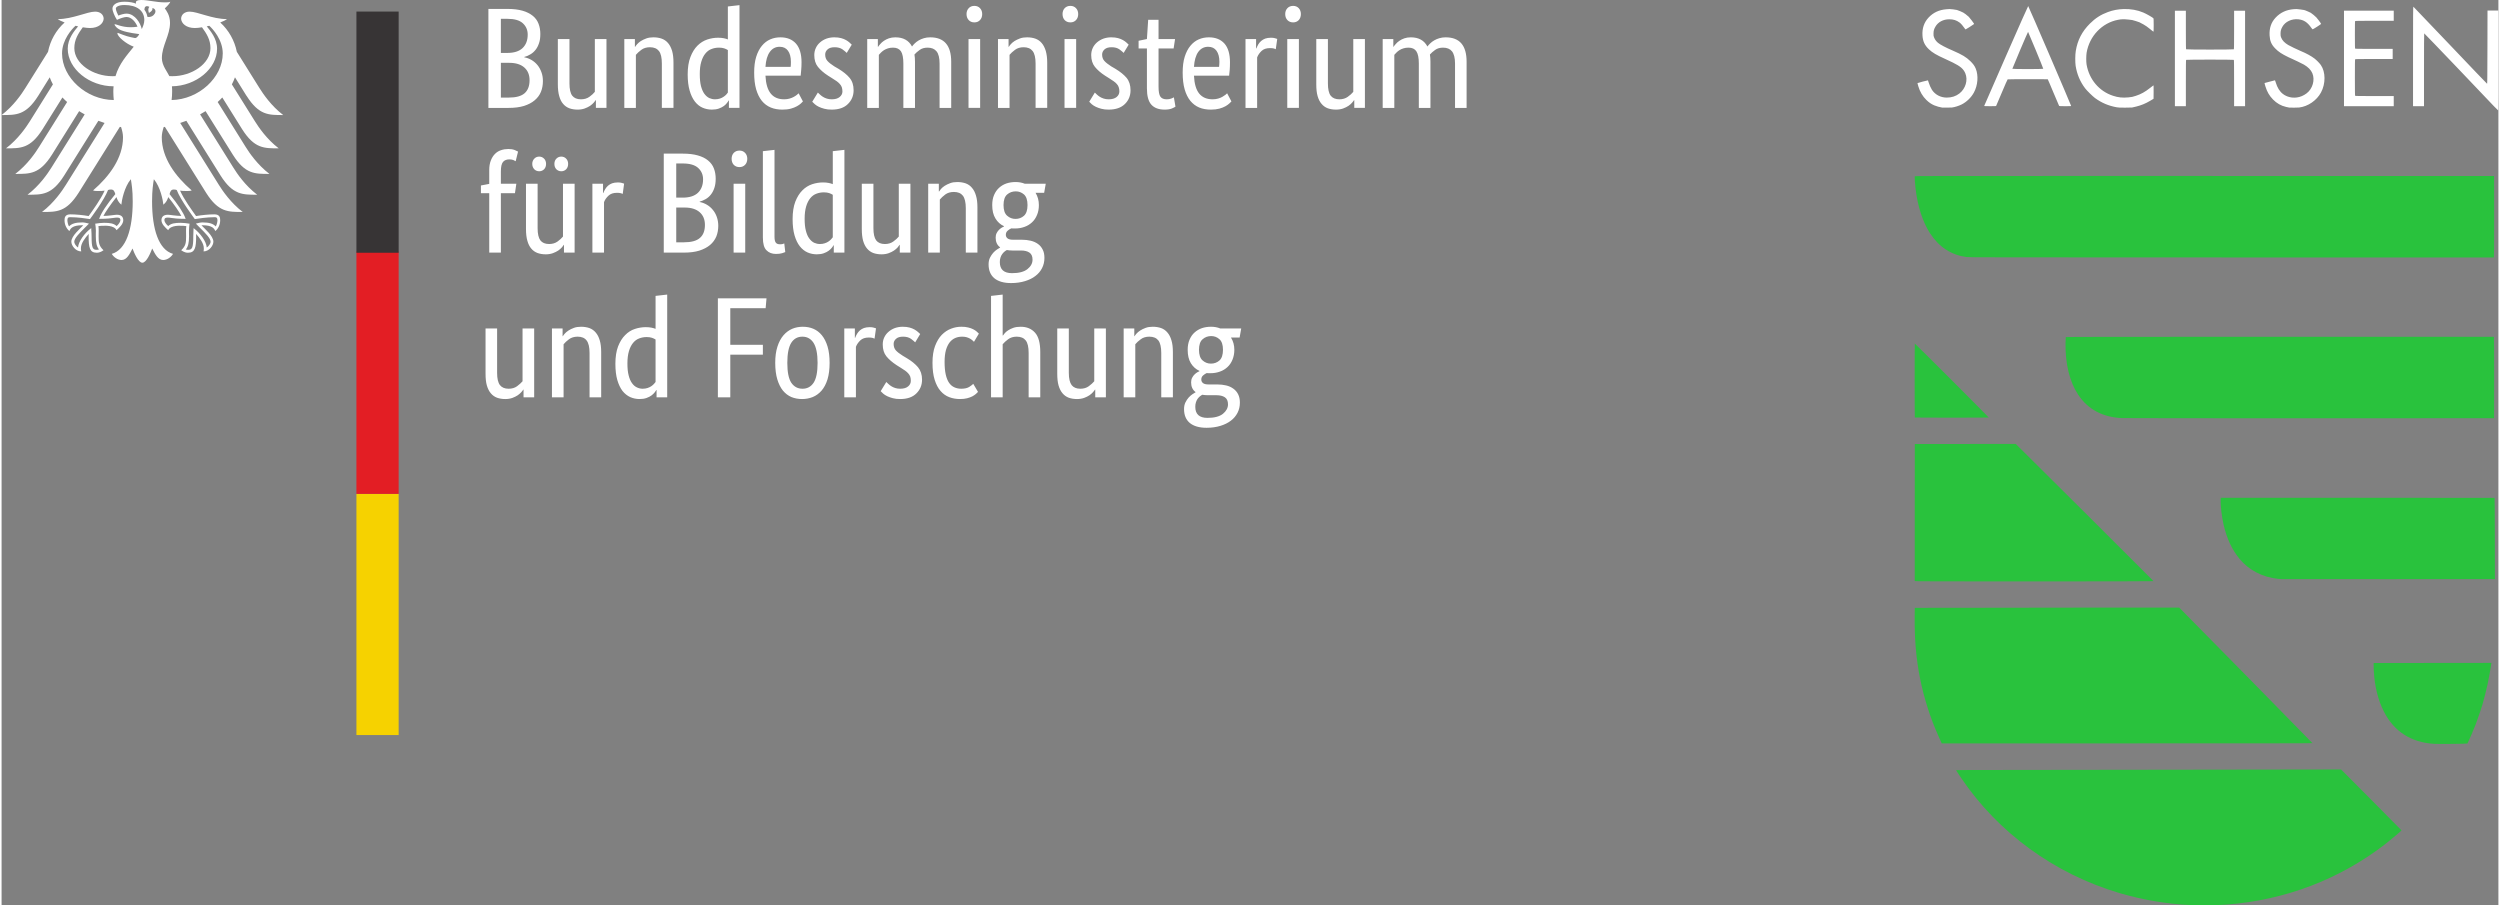 <?xml version="1.0" encoding="UTF-8"?>
<!DOCTYPE svg PUBLIC "-//W3C//DTD SVG 1.1//EN" "http://www.w3.org/Graphics/SVG/1.1/DTD/svg11.dtd">
<!-- Creator: CorelDRAW 2021 (64-Bit Keine kommerzielle Nutzung) -->
<svg xmlns="http://www.w3.org/2000/svg" xml:space="preserve" width="892px" height="323px" version="1.1" style="shape-rendering:geometricPrecision; text-rendering:geometricPrecision; image-rendering:optimizeQuality; fill-rule:evenodd; clip-rule:evenodd"
viewBox="0 0 377.86 137"
 xmlns:xlink="http://www.w3.org/1999/xlink"
 xmlns:xodm="http://www.corel.com/coreldraw/odm/2003">
 <rect x="0" y="0" width="377.86" height="137" fill="#808080" stroke="none"/>
 <defs>
  <style type="text/css">
   <![CDATA[
    .fil0 {fill:#F6D200;fill-rule:nonzero}
    .fil1 {fill:#E31E24;fill-rule:nonzero}
    .fil4 {fill:#29C23D;fill-rule:nonzero}
    .fil2 {fill:white;fill-rule:nonzero}
    .fil3 {fill:#373435;fill-rule:nonzero}
   ]]>
  </style>
 </defs>
 <g id="Ebene_x0020_1">
  <polygon class="fil0" points="57.35,74.74 60.09,74.74 60.09,111.24 53.7,111.24 53.7,74.74 "/>
  <polygon class="fil1" points="57.35,38.06 60.09,38.06 60.09,74.74 53.7,74.74 53.7,38.06 "/>
  <path class="fil2" d="M25.73 15.14c0.05,-0.41 0.08,-0.83 0.08,-1.26 0,-0.24 0,-0.51 -0.03,-0.82 3.64,-0.05 6.83,-2.67 6.83,-5.69 0,-1.53 -1,-2.69 -1.56,-3.38 0.12,-0.03 0.25,-0.06 0.38,-0.09 0.53,0.47 2.04,2.11 2.04,4.19 0,3.62 -3.61,6.97 -7.74,7.05zm-3.66 -12.59c-0.07,-0.41 -0.22,-0.77 -0.46,-1.08 0.02,-0.37 0.17,-0.72 0.76,-0.43 -0.32,0.32 -0.07,0.91 -0.07,0.91 0,0 0.65,-0.31 0.52,-0.74 0.97,0.23 0.27,1.54 -0.75,1.34zm-0.85 1.85c-0.13,-0.54 -0.4,-1.09 -0.76,-1.51 -0.32,-0.38 -0.85,-0.83 -1.56,-0.83 -0.33,0 -0.88,0.15 -1.23,0.3 -0.13,-0.23 -0.38,-0.81 -0.38,-1.06 0,-0.27 0.45,-0.54 1.3,-0.54 1.89,0 3.01,0.85 3.01,2.28 0,0.5 -0.2,0.96 -0.38,1.36zm4.84 24.28c0.22,0 0.32,0.03 0.45,0.08 0.54,1.47 2.63,4.26 2.72,4.38l0.02 0.02 0.03 -0.01c0.51,-0.08 1.82,-0.28 2.92,-0.28l0.02 0c0.12,0 0.26,0 0.34,0.09 0.07,0.07 0.11,0.19 0.11,0.37 0,0.27 -0.12,0.74 -0.26,0.94 -0.38,-0.42 -1,-0.61 -2,-0.61 -0.3,0 -0.65,0.09 -0.84,0.14l-0.08 0.02 -0.09 0.02 0.57 0.58c0.89,0.88 1.66,1.65 1.66,2.16 0,0.3 -0.3,0.7 -0.58,0.88 -0.06,-0.93 -1,-2.18 -1.92,-2.88l-0.07 -0.06 -0.02 0.33c-0.01,0.22 -0.03,0.56 -0.03,0.91 0,1.78 -0.18,2.05 -0.8,2.05 -0.09,0 -0.24,-0.03 -0.33,-0.06 0.35,-0.43 0.49,-0.99 0.49,-1.99l-0.01 -0.46 0 -0.36c0,-0.41 0.04,-0.71 0.07,-0.96l0.02 -0.13 -0.1 -0.01c-0.28,-0.05 -0.82,-0.12 -1.23,-0.12 -0.88,0 -1.47,0.08 -1.9,0.49 -0.29,-0.23 -0.58,-0.63 -0.58,-0.88 0,-0.37 0.23,-0.4 0.53,-0.4 0.16,0 0.3,0.02 0.5,0.05 0.37,0.05 0.94,0.14 2.11,0.14l0.07 0 -0.02 -0.07c-0.3,-0.85 -1.11,-2.09 -2.41,-3.67 0.11,-0.42 0.23,-0.7 0.64,-0.7zm-11.27 4.37l-0.02 0.07 0.07 0c1.17,0 1.74,-0.09 2.12,-0.14 0.19,-0.03 0.34,-0.05 0.49,-0.05 0.3,0 0.53,0.03 0.53,0.4 0,0.25 -0.29,0.65 -0.57,0.88 -0.44,-0.41 -1.03,-0.49 -1.91,-0.49 -0.41,0 -0.94,0.07 -1.23,0.12l-0.05 0 -0.05 0.01 0.02 0.13c0.03,0.25 0.08,0.55 0.08,0.96l-0.01 0.36 0 0.46c0,1 0.13,1.56 0.48,1.99 -0.09,0.03 -0.23,0.06 -0.33,0.06 -0.62,0 -0.79,-0.27 -0.79,-2.05 0,-0.35 -0.02,-0.69 -0.04,-0.91l-0.01 -0.33 -0.08 0.06c-0.92,0.7 -1.86,1.95 -1.92,2.88 -0.28,-0.18 -0.57,-0.58 -0.57,-0.88 0,-0.51 0.76,-1.28 1.65,-2.16l0.51 -0.51 0.06 -0.07 -0.16 -0.04c-0.19,-0.05 -0.55,-0.14 -0.85,-0.14 -1,0 -1.62,0.19 -2,0.61 -0.14,-0.2 -0.25,-0.67 -0.25,-0.94 0,-0.18 0.03,-0.3 0.1,-0.37 0.09,-0.09 0.22,-0.09 0.34,-0.09l0.03 0c1.09,0 2.4,0.2 2.91,0.28l0.03 0.01 0.02 -0.02c0.09,-0.12 2.18,-2.91 2.72,-4.38 0.13,-0.05 0.24,-0.08 0.45,-0.08 0.41,0 0.53,0.28 0.65,0.7 -1.31,1.58 -2.12,2.82 -2.42,3.67zm-5.64 -24.96c0,-2.08 1.51,-3.72 2.04,-4.19 0.13,0.03 0.26,0.06 0.39,0.09 -0.57,0.69 -1.57,1.85 -1.57,3.38 0,3.05 3.26,5.69 6.94,5.69 -0.03,0.26 -0.04,0.54 -0.04,0.82 0,0.45 0.03,0.86 0.07,1.26 -4.16,-0.03 -7.83,-3.41 -7.83,-7.05zm27.93 6.42c1.87,2.95 3.33,2.9 5.54,2.9 -1.83,-1.4 -3.03,-3.19 -3.61,-4.11l-3.41 -5.46c-0.34,-1.69 -1.21,-3.26 -2.51,-4.44 0.43,-0.16 0.8,-0.34 1.02,-0.51 -2.23,0 -4.44,-1.13 -5.65,-1.13 -0.78,0 -1.29,0.47 -1.29,1.09 0.05,0.69 0.76,1.39 2.07,1.39 0.3,0 0.68,-0.04 1.09,-0.11 0.71,0.98 1.28,1.88 1.28,3.15 0,2.39 -2.86,4.25 -5.74,4.25 -0.17,0 -0.32,0 -0.48,-0.01 -0.27,-0.6 -1.13,-1.59 -1.13,-2.72 0,-1.9 1.23,-3.45 1.23,-5.34 0,-1.16 -0.57,-1.89 -0.79,-2.19 0.36,-0.33 0.75,-0.74 0.84,-1.01 -0.21,0.09 -0.45,0.1 -0.81,0.1 -1.38,0 -2.51,-0.36 -3.61,-0.36 -0.63,0 -0.8,0.19 -0.8,0.38 0,0.07 0.01,0.13 0.03,0.17 -0.23,-0.09 -0.45,-0.15 -0.71,-0.2 -0.33,-0.06 -0.68,-0.09 -1.05,-0.09 -1.33,0 -1.81,0.56 -1.81,1.04 0,0.4 0.32,1.14 0.68,1.71 0.53,-0.26 1.15,-0.44 1.44,-0.44 0.71,0 1.34,0.67 1.67,1.47 -0.48,0.06 -0.57,0.08 -1.05,0.08 -1.3,0 -2.18,-0.46 -2.37,-0.46 -0.01,0 -0.05,0 -0.05,0.03 0,0.19 0.37,0.67 1.1,0.93 0.95,0.35 2.39,0.5 2.63,0.54 0,0.04 -0.25,0.49 -0.52,0.58 -0.06,0.02 -0.1,0.02 -0.17,0.01 -1,-0.2 -1.28,-0.28 -2.54,-0.77 -0.04,-0.01 -0.07,0.01 -0.07,0.05 0,0.51 1.3,1.61 2.47,2.04 -0.98,1.24 -2.19,2.51 -2.76,4.45 -0.16,0.01 -0.32,0.01 -0.48,0.01 -2.89,0 -5.75,-1.86 -5.75,-4.25 0,-1.27 0.57,-2.17 1.28,-3.15 0.42,0.07 0.8,0.11 1.09,0.11 1.31,0 2.02,-0.7 2.07,-1.39 0,-0.62 -0.5,-1.09 -1.29,-1.09 -1.21,0 -3.42,1.13 -5.65,1.13 0.22,0.17 0.59,0.35 1.03,0.51 -1.31,1.18 -2.18,2.75 -2.51,4.44l-3.42 5.46c-0.57,0.92 -1.78,2.71 -3.61,4.11 2.21,0 3.67,0.05 5.54,-2.9l1.75 -2.81c0.13,0.37 0.29,0.72 0.48,1.07l-3.48 5.57c-0.58,0.92 -1.78,2.7 -3.62,4.11 2.21,0 3.68,0.05 5.54,-2.9l3 -4.8c0.22,0.24 0.46,0.47 0.71,0.69l-4.23 6.77c-0.58,0.93 -1.77,2.7 -3.61,4.11 2.21,0 3.67,0.05 5.54,-2.9l4.12 -6.6c0.27,0.17 0.55,0.34 0.84,0.49l-5.03 8.05c-0.59,0.93 -1.78,2.7 -3.62,4.11 2.21,0 3.68,0.05 5.54,-2.9l5.18 -8.29c0.31,0.11 0.62,0.23 0.94,0.33l-5.86 9.37c-0.57,0.91 -1.79,2.71 -3.61,4.1 2.21,0 3.67,0.05 5.54,-2.9l6.24 -9.98c0.06,0.01 0.13,0.02 0.19,0.03 0.17,0.54 0.29,1.04 0.29,1.54 0,3.14 -2.06,5.91 -4.53,8.05 0.15,0.07 0.43,0.09 0.69,0.09 0.5,0 0.83,-0.02 1.06,-0.06 -0.57,1.3 -1.8,2.98 -2.42,3.85 -0.81,-0.15 -1.98,-0.26 -2.75,-0.26 -0.81,0 -0.9,0.47 -0.9,0.89 0,0.73 0.34,1.32 0.74,1.64 0.15,-0.37 0.45,-0.88 1.94,-0.88 0.03,0 0.08,0.01 0.15,0.01 -0.44,0.49 -1.8,1.59 -1.8,2.48 0,0.59 0.65,1.47 1.5,1.47 -0.06,-0.19 -0.05,-0.37 -0.05,-0.5 0,-0.72 0.64,-1.56 1.18,-2.15 -0.02,0.18 -0.01,0.16 -0.01,0.36 0,1.7 0.15,2.49 1.23,2.49 0.53,0 0.89,-0.3 1.02,-0.38 -0.7,-0.65 -0.74,-1.15 -0.74,-2.11 0.01,-0.24 0.01,-0.49 0.01,-0.82 0,-0.22 0,-0.51 -0.04,-0.72 0.39,-0.05 0.55,-0.05 0.84,-0.05 0,0 1.54,-0.12 1.9,0.67 0.42,-0.38 1.02,-0.92 1.02,-1.51 0,-0.39 -0.18,-0.83 -0.97,-0.83 -0.3,0 -1.24,0.18 -2.03,0.18 0.21,-0.47 1.16,-1.85 1.97,-2.85 0.12,0.39 0.32,0.81 0.74,1.15 0.06,-0.64 0.44,-2.67 1.44,-3.86 0.12,0.8 0.28,1.63 0.28,3.36 0,4.23 -1.02,7.34 -3.17,7.94 0.28,0.49 0.87,0.93 1.49,0.93 0.78,0 1.21,-0.89 1.65,-1.74 0.23,0.62 0.86,2.15 1.49,2.15 0.63,0 1.26,-1.53 1.49,-2.15 0.44,0.85 0.87,1.74 1.66,1.74 0.61,0 1.21,-0.44 1.49,-0.93 -2.16,-0.6 -3.17,-3.71 -3.17,-7.94 0,-1.73 0.15,-2.56 0.27,-3.36 1,1.19 1.38,3.22 1.44,3.86 0.43,-0.34 0.62,-0.76 0.74,-1.15 0.82,1 1.76,2.38 1.97,2.85 -0.79,0 -1.73,-0.18 -2.03,-0.18 -0.78,0 -0.97,0.44 -0.97,0.83 0,0.59 0.6,1.13 1.02,1.51 0.37,-0.79 1.9,-0.67 1.9,-0.67 0.3,0 0.45,0 0.84,0.05 -0.03,0.21 -0.04,0.5 -0.04,0.72 0.01,0.33 0.01,0.58 0.01,0.82 0,0.96 -0.04,1.46 -0.74,2.11 0.13,0.08 0.49,0.38 1.02,0.38 1.08,0 1.24,-0.79 1.24,-2.49 0,-0.2 0,-0.18 -0.01,-0.36 0.54,0.59 1.17,1.43 1.17,2.15 0,0.13 0.01,0.31 -0.04,0.5 0.85,0 1.49,-0.88 1.49,-1.47 0,-0.89 -1.36,-1.99 -1.8,-2.48 0.07,0 0.12,-0.01 0.15,-0.01 1.49,0 1.79,0.51 1.94,0.88 0.4,-0.32 0.74,-0.91 0.74,-1.64 0,-0.42 -0.09,-0.89 -0.89,-0.89 -0.77,0 -1.95,0.11 -2.76,0.26 -0.62,-0.87 -1.85,-2.55 -2.42,-3.85 0.23,0.04 0.56,0.06 1.07,0.06 0.25,0 0.53,-0.02 0.69,-0.09 -2.47,-2.14 -4.53,-4.91 -4.53,-8.05 0,-0.5 0.12,-1 0.29,-1.54 0.06,-0.01 0.12,-0.02 0.18,-0.03l6.24 9.98c1.87,2.95 3.33,2.9 5.54,2.9 -1.82,-1.39 -3.04,-3.19 -3.61,-4.1l-5.85 -9.37c0.31,-0.1 0.62,-0.22 0.93,-0.33l5.18 8.29c1.87,2.95 3.33,2.9 5.54,2.9 -1.84,-1.41 -3.03,-3.18 -3.61,-4.11l-5.03 -8.05c0.28,-0.15 0.56,-0.32 0.83,-0.49l4.13 6.6c1.86,2.95 3.33,2.9 5.53,2.9 -1.83,-1.41 -3.03,-3.18 -3.61,-4.11l-4.22 -6.77c0.24,-0.22 0.48,-0.45 0.7,-0.69l3 4.8c1.87,2.95 3.33,2.9 5.54,2.9 -1.84,-1.41 -3.03,-3.19 -3.61,-4.11l-3.48 -5.57c0.18,-0.35 0.34,-0.7 0.47,-1.07l1.75 2.81z"/>
  <polygon class="fil3" points="60.09,1.75 60.09,38.25 53.7,38.25 53.7,1.75 "/>
  <path class="fil2" d="M184.84 52.94c0,-0.75 -0.18,-1.29 -0.53,-1.6 -0.36,-0.32 -0.77,-0.48 -1.25,-0.48 -0.51,0 -0.94,0.16 -1.3,0.48 -0.37,0.31 -0.55,0.85 -0.55,1.6 0,0.75 0.18,1.29 0.55,1.61 0.36,0.32 0.78,0.48 1.25,0.48 0.51,0 0.94,-0.16 1.3,-0.48 0.35,-0.32 0.53,-0.86 0.53,-1.61zm-2.33 6.87c-0.3,0 -0.57,-0.03 -0.8,-0.07 -0.13,0.07 -0.26,0.16 -0.38,0.26 -0.12,0.1 -0.23,0.22 -0.34,0.37 -0.1,0.15 -0.18,0.31 -0.24,0.51 -0.07,0.2 -0.1,0.43 -0.1,0.69 0,1.11 0.61,1.67 1.84,1.67 1.06,0 1.84,-0.21 2.35,-0.62 0.5,-0.41 0.76,-0.89 0.76,-1.42 0,-0.51 -0.16,-0.87 -0.48,-1.08 -0.32,-0.21 -0.74,-0.31 -1.28,-0.31l-1.33 0zm4.85 -8.73l-1.31 0c0.34,0.55 0.51,1.17 0.51,1.86 0,0.55 -0.1,1.05 -0.28,1.49 -0.18,0.44 -0.43,0.82 -0.76,1.12 -0.32,0.3 -0.71,0.54 -1.15,0.69 -0.44,0.16 -0.91,0.24 -1.42,0.24 -0.1,0 -0.2,0 -0.28,0 -0.09,0 -0.18,0 -0.29,-0.02 -0.17,0.07 -0.35,0.19 -0.54,0.35 -0.19,0.16 -0.28,0.37 -0.28,0.63 0,0.21 0.08,0.39 0.25,0.53 0.17,0.14 0.44,0.21 0.81,0.21l1.33 0c0.49,0 0.95,0.05 1.37,0.15 0.42,0.1 0.78,0.26 1.09,0.49 0.31,0.22 0.56,0.51 0.73,0.86 0.17,0.34 0.26,0.76 0.26,1.25 0,0.57 -0.12,1.08 -0.36,1.55 -0.24,0.46 -0.57,0.86 -1.01,1.19 -0.43,0.33 -0.96,0.59 -1.58,0.78 -0.63,0.19 -1.32,0.29 -2.09,0.29 -1.11,0 -1.96,-0.25 -2.54,-0.73 -0.58,-0.49 -0.87,-1.18 -0.87,-2.1 0,-0.39 0.07,-0.72 0.21,-1.01 0.14,-0.28 0.3,-0.53 0.49,-0.74 0.19,-0.21 0.38,-0.37 0.57,-0.5 0.2,-0.12 0.35,-0.22 0.47,-0.29l0 -0.04c-0.45,-0.33 -0.67,-0.82 -0.67,-1.46 0,-0.27 0.05,-0.51 0.16,-0.71 0.11,-0.21 0.23,-0.37 0.37,-0.5 0.14,-0.13 0.27,-0.24 0.41,-0.32 0.14,-0.08 0.24,-0.13 0.32,-0.16l0 -0.05c-0.54,-0.24 -0.97,-0.63 -1.3,-1.16 -0.32,-0.53 -0.48,-1.2 -0.48,-2.03 0,-0.58 0.09,-1.09 0.28,-1.53 0.19,-0.44 0.44,-0.81 0.76,-1.09 0.32,-0.29 0.69,-0.51 1.12,-0.66 0.42,-0.14 0.88,-0.21 1.38,-0.21 0.49,0 0.95,0.08 1.39,0.26l3.17 0 -0.24 1.37zm-11.86 9.05l0 -6.71c0,-0.88 -0.15,-1.52 -0.44,-1.9 -0.3,-0.38 -0.75,-0.57 -1.36,-0.57 -0.52,0 -0.96,0.13 -1.3,0.39 -0.35,0.26 -0.63,0.51 -0.83,0.76l0 8.03 -1.76 0 0 -10.42 1.61 0 0 1.17 0.04 0c0.04,-0.09 0.14,-0.21 0.28,-0.38 0.15,-0.17 0.34,-0.33 0.57,-0.48 0.23,-0.15 0.5,-0.28 0.82,-0.4 0.32,-0.12 0.68,-0.17 1.09,-0.17 0.46,0 0.88,0.07 1.26,0.2 0.38,0.14 0.69,0.36 0.95,0.67 0.26,0.3 0.47,0.69 0.61,1.18 0.15,0.48 0.22,1.08 0.22,1.79l0 6.84 -1.76 0zm-8.38 0l-1.61 0 0 -1.17 -0.04 0c-0.05,0.08 -0.14,0.21 -0.29,0.38 -0.14,0.16 -0.32,0.32 -0.55,0.48 -0.22,0.15 -0.49,0.28 -0.81,0.4 -0.32,0.11 -0.68,0.17 -1.07,0.17 -0.46,0 -0.88,-0.07 -1.25,-0.2 -0.37,-0.14 -0.68,-0.36 -0.94,-0.67 -0.26,-0.3 -0.46,-0.7 -0.6,-1.18 -0.14,-0.49 -0.2,-1.08 -0.2,-1.79l0 -6.84 1.75 0 0 6.71c0,0.87 0.15,1.48 0.43,1.86 0.28,0.36 0.72,0.55 1.31,0.55 0.51,0 0.94,-0.13 1.28,-0.38 0.35,-0.26 0.63,-0.51 0.83,-0.75l0 -7.99 1.76 0 0 10.42zm-11.69 0l0 -6.71c0,-0.88 -0.14,-1.52 -0.44,-1.9 -0.3,-0.38 -0.75,-0.57 -1.36,-0.57 -0.52,0 -0.95,0.13 -1.3,0.39 -0.35,0.26 -0.62,0.51 -0.83,0.76l0 8.03 -1.76 0 0 -15.35 1.76 -0.2 0 6.19 0.05 0c0.05,-0.08 0.14,-0.2 0.27,-0.35 0.12,-0.14 0.29,-0.29 0.51,-0.43 0.21,-0.14 0.48,-0.27 0.79,-0.38 0.31,-0.11 0.68,-0.16 1.1,-0.16 0.91,0 1.63,0.29 2.17,0.89 0.54,0.59 0.8,1.57 0.8,2.95l0 6.84 -1.76 0zm-8.27 -8.4c-0.04,-0.05 -0.11,-0.11 -0.21,-0.2 -0.09,-0.09 -0.21,-0.17 -0.35,-0.26 -0.15,-0.09 -0.32,-0.16 -0.53,-0.23 -0.2,-0.06 -0.43,-0.09 -0.69,-0.09 -0.38,0 -0.73,0.06 -1.05,0.2 -0.33,0.14 -0.61,0.36 -0.85,0.66 -0.24,0.31 -0.43,0.7 -0.57,1.19 -0.13,0.48 -0.2,1.07 -0.2,1.77 0,0.76 0.06,1.41 0.18,1.93 0.12,0.52 0.29,0.94 0.51,1.25 0.22,0.31 0.48,0.53 0.8,0.67 0.31,0.14 0.65,0.21 1.03,0.21 0.53,0 0.94,-0.1 1.22,-0.28 0.29,-0.19 0.49,-0.34 0.6,-0.46l0.72 1.22c-0.08,0.08 -0.18,0.19 -0.32,0.31 -0.14,0.12 -0.31,0.24 -0.53,0.36 -0.22,0.11 -0.48,0.21 -0.79,0.29 -0.31,0.08 -0.67,0.12 -1.08,0.12 -0.58,0 -1.12,-0.09 -1.62,-0.28 -0.51,-0.19 -0.95,-0.5 -1.33,-0.94 -0.38,-0.43 -0.67,-0.99 -0.89,-1.69 -0.22,-0.69 -0.33,-1.55 -0.33,-2.58 0,-1 0.13,-1.85 0.39,-2.54 0.27,-0.7 0.6,-1.26 1.02,-1.69 0.42,-0.42 0.89,-0.74 1.41,-0.93 0.51,-0.2 1.03,-0.29 1.55,-0.29 0.39,0 0.73,0.03 1.03,0.11 0.3,0.07 0.55,0.16 0.76,0.27 0.21,0.1 0.38,0.22 0.52,0.34 0.14,0.13 0.25,0.23 0.34,0.32l-0.74 1.24zm-8.9 0.08c-0.12,-0.13 -0.33,-0.3 -0.63,-0.53 -0.31,-0.22 -0.71,-0.33 -1.2,-0.33 -0.46,0 -0.82,0.1 -1.06,0.32 -0.25,0.22 -0.37,0.48 -0.37,0.78 0,0.39 0.11,0.72 0.33,0.97 0.23,0.25 0.57,0.52 1.04,0.81l0.65 0.39c0.71,0.42 1.26,0.88 1.67,1.36 0.4,0.49 0.61,1.11 0.61,1.88 0,0.83 -0.29,1.52 -0.86,2.08 -0.57,0.57 -1.39,0.85 -2.46,0.85 -0.42,0 -0.79,-0.04 -1.11,-0.13 -0.32,-0.08 -0.6,-0.19 -0.84,-0.3 -0.24,-0.12 -0.44,-0.24 -0.6,-0.38 -0.16,-0.14 -0.28,-0.27 -0.39,-0.38l0.85 -1.39c0.09,0.08 0.19,0.19 0.32,0.3 0.12,0.12 0.27,0.23 0.44,0.34 0.17,0.11 0.37,0.2 0.59,0.27 0.21,0.07 0.47,0.11 0.76,0.11 0.52,0 0.92,-0.12 1.19,-0.35 0.28,-0.23 0.41,-0.51 0.41,-0.85 0,-0.24 -0.03,-0.46 -0.09,-0.64 -0.07,-0.18 -0.17,-0.34 -0.3,-0.48 -0.13,-0.15 -0.29,-0.29 -0.47,-0.42 -0.19,-0.13 -0.41,-0.27 -0.66,-0.43l-0.65 -0.41c-0.65,-0.43 -1.16,-0.87 -1.53,-1.33 -0.37,-0.46 -0.55,-1.06 -0.55,-1.78 0,-0.39 0.07,-0.75 0.23,-1.08 0.15,-0.32 0.36,-0.6 0.64,-0.84 0.27,-0.24 0.59,-0.43 0.96,-0.57 0.37,-0.13 0.77,-0.2 1.19,-0.2 0.4,0 0.75,0.04 1.04,0.12 0.29,0.08 0.54,0.18 0.75,0.3 0.21,0.12 0.38,0.25 0.52,0.37 0.14,0.12 0.25,0.23 0.34,0.31l-0.76 1.26zm-6.15 -0.56c-0.04,-0.03 -0.14,-0.07 -0.28,-0.11 -0.15,-0.04 -0.34,-0.06 -0.59,-0.06 -0.55,0 -0.98,0.14 -1.29,0.44 -0.31,0.3 -0.53,0.62 -0.66,0.97l0 7.64 -1.76 0 0 -10.42 1.6 0 0 1.41 0.05 0c0.07,-0.2 0.16,-0.4 0.28,-0.6 0.12,-0.19 0.26,-0.37 0.43,-0.52 0.18,-0.15 0.38,-0.27 0.62,-0.36 0.24,-0.08 0.53,-0.13 0.86,-0.13 0.25,0 0.45,0.02 0.6,0.07 0.15,0.04 0.27,0.08 0.36,0.11l-0.22 1.56zm-8.62 3.67c0,-1.39 -0.21,-2.4 -0.61,-3.03 -0.41,-0.63 -0.97,-0.94 -1.69,-0.94 -0.73,0 -1.29,0.31 -1.69,0.94 -0.39,0.63 -0.59,1.64 -0.59,3.03 0,1.39 0.2,2.39 0.6,3 0.41,0.6 0.97,0.91 1.7,0.91 0.72,0 1.28,-0.31 1.68,-0.91 0.4,-0.61 0.6,-1.61 0.6,-3zm-6.41 0c0,-0.96 0.11,-1.78 0.34,-2.48 0.22,-0.69 0.53,-1.26 0.91,-1.7 0.38,-0.44 0.83,-0.77 1.32,-0.98 0.5,-0.21 1.04,-0.31 1.6,-0.31 0.58,0 1.12,0.1 1.61,0.31 0.49,0.21 0.92,0.54 1.28,0.98 0.36,0.44 0.65,1.01 0.86,1.7 0.21,0.7 0.31,1.52 0.31,2.48 0,0.97 -0.11,1.8 -0.32,2.5 -0.22,0.69 -0.52,1.26 -0.9,1.7 -0.39,0.44 -0.83,0.76 -1.34,0.97 -0.51,0.2 -1.04,0.3 -1.61,0.3 -0.58,0 -1.11,-0.1 -1.61,-0.3 -0.49,-0.21 -0.91,-0.53 -1.28,-0.97 -0.36,-0.44 -0.64,-1.01 -0.85,-1.69 -0.21,-0.69 -0.32,-1.53 -0.32,-2.51zm-8.68 5.21l0 -14.98 7.36 0 -0.13 1.49 -5.35 0 0 5.54 4.93 0 0 1.5 -4.93 0 0 6.45 -1.88 0zm-11.39 -1.3c0.28,0 0.53,-0.04 0.74,-0.11 0.22,-0.07 0.41,-0.16 0.57,-0.27 0.16,-0.11 0.29,-0.22 0.4,-0.34 0.11,-0.11 0.19,-0.22 0.25,-0.3l0 -6.43c-0.16,-0.1 -0.34,-0.19 -0.55,-0.26 -0.21,-0.07 -0.48,-0.11 -0.8,-0.11 -0.4,0 -0.78,0.07 -1.14,0.21 -0.35,0.13 -0.66,0.36 -0.92,0.68 -0.26,0.32 -0.47,0.73 -0.62,1.24 -0.15,0.5 -0.23,1.13 -0.23,1.87 0,0.72 0.06,1.32 0.19,1.81 0.12,0.48 0.29,0.88 0.51,1.17 0.21,0.3 0.46,0.51 0.74,0.64 0.27,0.13 0.56,0.2 0.86,0.2zm-4.12 -3.76c0,-1.06 0.14,-1.94 0.41,-2.65 0.28,-0.71 0.63,-1.28 1.07,-1.71 0.43,-0.44 0.92,-0.75 1.47,-0.93 0.55,-0.18 1.1,-0.27 1.65,-0.27 0.34,0 0.63,0.03 0.87,0.08 0.25,0.05 0.45,0.11 0.61,0.18l0 -4.99 1.76 -0.2 0 15.55 -1.61 0 0 -1.11 -0.04 0c-0.05,0.09 -0.12,0.21 -0.24,0.36 -0.12,0.15 -0.28,0.31 -0.48,0.46 -0.2,0.15 -0.45,0.28 -0.76,0.39 -0.3,0.11 -0.66,0.16 -1.06,0.16 -0.49,0 -0.96,-0.1 -1.4,-0.29 -0.44,-0.2 -0.83,-0.51 -1.17,-0.93 -0.33,-0.43 -0.59,-0.98 -0.79,-1.66 -0.19,-0.67 -0.29,-1.48 -0.29,-2.44zm-3.91 5.06l0 -6.71c0,-0.88 -0.15,-1.52 -0.45,-1.9 -0.29,-0.38 -0.74,-0.57 -1.35,-0.57 -0.52,0 -0.96,0.13 -1.31,0.39 -0.34,0.26 -0.62,0.51 -0.82,0.76l0 8.03 -1.76 0 0 -10.42 1.61 0 0 1.17 0.04 0c0.04,-0.09 0.14,-0.21 0.28,-0.38 0.15,-0.17 0.34,-0.33 0.57,-0.48 0.23,-0.15 0.5,-0.28 0.82,-0.4 0.32,-0.12 0.68,-0.17 1.09,-0.17 0.46,0 0.88,0.07 1.26,0.2 0.37,0.14 0.69,0.36 0.95,0.67 0.26,0.3 0.47,0.69 0.61,1.18 0.15,0.48 0.22,1.08 0.22,1.79l0 6.84 -1.76 0zm-8.38 0l-1.61 0 0 -1.17 -0.04 0c-0.05,0.08 -0.14,0.21 -0.29,0.38 -0.14,0.16 -0.33,0.32 -0.55,0.48 -0.22,0.15 -0.5,0.28 -0.81,0.4 -0.32,0.11 -0.68,0.17 -1.07,0.17 -0.46,0 -0.88,-0.07 -1.25,-0.2 -0.37,-0.14 -0.68,-0.36 -0.94,-0.67 -0.26,-0.3 -0.46,-0.7 -0.6,-1.18 -0.14,-0.49 -0.2,-1.08 -0.2,-1.79l0 -6.84 1.75 0 0 6.71c0,0.87 0.14,1.48 0.43,1.86 0.28,0.36 0.72,0.55 1.31,0.55 0.51,0 0.94,-0.13 1.28,-0.38 0.35,-0.26 0.62,-0.51 0.83,-0.75l0 -7.99 1.76 0 0 10.42zm74.66 -29.09c0,-0.75 -0.18,-1.29 -0.53,-1.61 -0.36,-0.31 -0.77,-0.47 -1.25,-0.47 -0.51,0 -0.94,0.16 -1.3,0.47 -0.37,0.32 -0.55,0.86 -0.55,1.61 0,0.75 0.18,1.29 0.55,1.61 0.36,0.32 0.78,0.48 1.26,0.48 0.5,0 0.93,-0.16 1.29,-0.48 0.35,-0.32 0.53,-0.86 0.53,-1.61zm-2.32 6.87c-0.31,0 -0.58,-0.03 -0.81,-0.07 -0.13,0.07 -0.26,0.16 -0.38,0.26 -0.12,0.1 -0.23,0.23 -0.33,0.37 -0.11,0.15 -0.19,0.31 -0.25,0.51 -0.07,0.2 -0.1,0.42 -0.1,0.69 0,1.11 0.61,1.67 1.85,1.67 1.05,0 1.83,-0.21 2.34,-0.62 0.51,-0.41 0.76,-0.89 0.76,-1.42 0,-0.51 -0.16,-0.87 -0.48,-1.08 -0.32,-0.21 -0.74,-0.31 -1.28,-0.31l-1.32 0zm4.84 -8.73l-1.3 0c0.33,0.55 0.5,1.17 0.5,1.86 0,0.55 -0.09,1.05 -0.28,1.49 -0.18,0.44 -0.43,0.82 -0.76,1.12 -0.32,0.3 -0.71,0.54 -1.15,0.69 -0.44,0.16 -0.91,0.24 -1.42,0.24 -0.1,0 -0.2,0 -0.28,0 -0.09,0 -0.18,0 -0.28,-0.02 -0.18,0.07 -0.36,0.19 -0.55,0.35 -0.19,0.16 -0.28,0.37 -0.28,0.63 0,0.21 0.08,0.39 0.25,0.53 0.17,0.14 0.44,0.21 0.81,0.21l1.33 0c0.49,0 0.95,0.05 1.37,0.15 0.42,0.1 0.78,0.26 1.1,0.49 0.31,0.22 0.55,0.51 0.72,0.86 0.18,0.34 0.26,0.76 0.26,1.25 0,0.57 -0.12,1.08 -0.36,1.55 -0.23,0.46 -0.57,0.86 -1.01,1.19 -0.43,0.34 -0.96,0.59 -1.58,0.78 -0.62,0.19 -1.32,0.29 -2.09,0.29 -1.11,0 -1.96,-0.25 -2.54,-0.73 -0.58,-0.49 -0.87,-1.19 -0.87,-2.1 0,-0.39 0.07,-0.72 0.21,-1.01 0.14,-0.28 0.3,-0.52 0.49,-0.74 0.19,-0.21 0.38,-0.37 0.57,-0.5 0.2,-0.12 0.36,-0.22 0.47,-0.29l0 -0.04c-0.45,-0.33 -0.67,-0.82 -0.67,-1.46 0,-0.27 0.05,-0.51 0.16,-0.71 0.11,-0.21 0.23,-0.37 0.37,-0.5 0.14,-0.13 0.28,-0.24 0.41,-0.32 0.14,-0.08 0.25,-0.13 0.32,-0.16l0 -0.05c-0.54,-0.24 -0.97,-0.63 -1.29,-1.16 -0.33,-0.53 -0.49,-1.2 -0.49,-2.03 0,-0.58 0.09,-1.09 0.28,-1.53 0.19,-0.44 0.44,-0.8 0.76,-1.09 0.32,-0.29 0.69,-0.51 1.12,-0.66 0.43,-0.14 0.89,-0.21 1.38,-0.21 0.49,0 0.95,0.08 1.39,0.26l3.17 0 -0.24 1.37zm-11.86 9.05l0 -6.71c0,-0.88 -0.15,-1.52 -0.44,-1.9 -0.3,-0.38 -0.75,-0.57 -1.36,-0.57 -0.52,0 -0.96,0.13 -1.3,0.38 -0.35,0.27 -0.63,0.52 -0.83,0.77l0 8.03 -1.76 0 0 -10.42 1.61 0 0 1.17 0.04 0c0.05,-0.08 0.14,-0.21 0.28,-0.38 0.15,-0.17 0.34,-0.33 0.57,-0.48 0.23,-0.15 0.51,-0.28 0.83,-0.4 0.31,-0.12 0.67,-0.17 1.08,-0.17 0.46,0 0.88,0.07 1.26,0.2 0.38,0.14 0.7,0.36 0.95,0.67 0.27,0.3 0.47,0.7 0.61,1.18 0.15,0.48 0.22,1.08 0.22,1.79l0 6.84 -1.76 0zm-8.38 0l-1.61 0 0 -1.17 -0.04 0c-0.05,0.09 -0.14,0.21 -0.28,0.38 -0.15,0.17 -0.33,0.32 -0.56,0.48 -0.22,0.15 -0.49,0.28 -0.81,0.4 -0.32,0.11 -0.67,0.17 -1.07,0.17 -0.46,0 -0.88,-0.07 -1.25,-0.2 -0.36,-0.14 -0.68,-0.36 -0.94,-0.67 -0.26,-0.3 -0.46,-0.7 -0.6,-1.18 -0.13,-0.48 -0.2,-1.08 -0.2,-1.79l0 -6.84 1.76 0 0 6.71c0,0.87 0.14,1.48 0.42,1.86 0.28,0.36 0.72,0.55 1.31,0.55 0.51,0 0.94,-0.13 1.28,-0.38 0.35,-0.25 0.63,-0.5 0.83,-0.75l0 -7.99 1.76 0 0 10.42zm-13.7 -1.3c0.27,0 0.52,-0.04 0.73,-0.11 0.22,-0.07 0.41,-0.16 0.57,-0.27 0.16,-0.11 0.29,-0.22 0.4,-0.34 0.11,-0.11 0.19,-0.22 0.25,-0.3l0 -6.43c-0.16,-0.1 -0.34,-0.19 -0.55,-0.26 -0.21,-0.07 -0.48,-0.11 -0.8,-0.11 -0.4,0 -0.78,0.07 -1.14,0.21 -0.35,0.13 -0.66,0.36 -0.92,0.68 -0.26,0.32 -0.47,0.73 -0.62,1.24 -0.15,0.51 -0.23,1.13 -0.23,1.87 0,0.72 0.06,1.33 0.19,1.81 0.12,0.48 0.29,0.88 0.51,1.17 0.22,0.3 0.46,0.51 0.74,0.65 0.27,0.12 0.56,0.19 0.87,0.19zm-4.13 -3.76c0,-1.06 0.14,-1.94 0.41,-2.65 0.28,-0.71 0.63,-1.28 1.07,-1.71 0.43,-0.44 0.92,-0.74 1.47,-0.93 0.55,-0.18 1.1,-0.27 1.65,-0.27 0.34,0 0.62,0.03 0.87,0.08 0.25,0.05 0.45,0.11 0.61,0.18l0 -4.99 1.76 -0.2 0 15.55 -1.61 0 0 -1.11 -0.04 0c-0.05,0.09 -0.12,0.21 -0.24,0.36 -0.12,0.15 -0.28,0.31 -0.48,0.46 -0.2,0.15 -0.45,0.28 -0.76,0.39 -0.3,0.11 -0.66,0.16 -1.06,0.16 -0.49,0 -0.96,-0.1 -1.4,-0.29 -0.44,-0.2 -0.83,-0.51 -1.16,-0.93 -0.34,-0.43 -0.6,-0.98 -0.8,-1.66 -0.19,-0.67 -0.29,-1.48 -0.29,-2.44zm-2.74 2.63c0,0.43 0.06,0.74 0.19,0.91 0.12,0.17 0.33,0.26 0.64,0.26 0.16,0 0.29,-0.01 0.4,-0.04 0.11,-0.03 0.19,-0.06 0.25,-0.09l0.15 1.31c-0.09,0.04 -0.24,0.1 -0.48,0.17 -0.23,0.07 -0.54,0.11 -0.93,0.11 -0.59,0 -1.07,-0.18 -1.43,-0.55 -0.37,-0.36 -0.55,-1 -0.55,-1.93l0 -13.07 1.76 -0.2 0 13.12zm-5.3 -10.51c-0.36,0 -0.65,-0.12 -0.87,-0.35 -0.21,-0.23 -0.32,-0.54 -0.32,-0.91 0,-0.36 0.11,-0.66 0.32,-0.89 0.22,-0.23 0.51,-0.35 0.87,-0.35 0.35,0 0.63,0.12 0.85,0.35 0.22,0.23 0.33,0.53 0.33,0.89 0,0.37 -0.11,0.68 -0.33,0.91 -0.22,0.23 -0.5,0.35 -0.85,0.35zm0.87 12.94l-1.76 0 0 -10.42 1.76 0 0 10.42zm-6.1 -4.19c0,-0.81 -0.26,-1.45 -0.79,-1.92 -0.53,-0.47 -1.29,-0.71 -2.27,-0.71l-1.28 0 0 5.26 1.17 0c1.11,0 1.92,-0.22 2.42,-0.67 0.5,-0.43 0.75,-1.09 0.75,-1.96zm-0.28 -6.9c0,-0.7 -0.25,-1.27 -0.74,-1.72 -0.49,-0.45 -1.27,-0.68 -2.32,-0.68l-1 0 0 5.17 0.97 0c1.02,0 1.79,-0.24 2.31,-0.73 0.52,-0.5 0.78,-1.18 0.78,-2.04zm1.91 -0.07c0,0.52 -0.07,0.98 -0.2,1.37 -0.13,0.39 -0.3,0.72 -0.53,1.01 -0.22,0.28 -0.48,0.51 -0.78,0.68 -0.3,0.18 -0.61,0.3 -0.92,0.39l0 0.05c0.39,0.07 0.75,0.21 1.09,0.41 0.34,0.2 0.64,0.45 0.89,0.76 0.26,0.3 0.46,0.66 0.61,1.07 0.15,0.42 0.23,0.87 0.23,1.36 0,0.59 -0.1,1.14 -0.3,1.63 -0.21,0.49 -0.52,0.92 -0.95,1.28 -0.43,0.36 -0.97,0.64 -1.62,0.85 -0.65,0.2 -1.42,0.3 -2.32,0.3l-3.06 0 0 -14.98 2.89 0c0.88,0 1.63,0.09 2.26,0.27 0.64,0.18 1.15,0.43 1.56,0.77 0.4,0.33 0.7,0.73 0.88,1.21 0.18,0.47 0.27,0.99 0.27,1.57zm-14.07 2.28c-0.05,-0.03 -0.14,-0.07 -0.29,-0.11 -0.14,-0.04 -0.34,-0.06 -0.58,-0.06 -0.55,0 -0.98,0.14 -1.29,0.44 -0.32,0.3 -0.54,0.62 -0.67,0.97l0 7.64 -1.76 0 0 -10.42 1.61 0 0 1.41 0.04 0c0.08,-0.2 0.17,-0.4 0.29,-0.6 0.11,-0.19 0.26,-0.37 0.43,-0.52 0.18,-0.15 0.38,-0.27 0.62,-0.36 0.24,-0.08 0.52,-0.13 0.86,-0.13 0.24,0 0.44,0.02 0.59,0.07 0.16,0.04 0.28,0.08 0.36,0.11l-0.21 1.56zm-8.26 -4.54c0,0.33 -0.1,0.6 -0.3,0.81 -0.2,0.2 -0.45,0.3 -0.74,0.3 -0.29,0 -0.53,-0.1 -0.74,-0.3 -0.2,-0.21 -0.3,-0.48 -0.3,-0.81 0,-0.33 0.1,-0.6 0.3,-0.8 0.21,-0.21 0.45,-0.31 0.74,-0.31 0.29,0 0.54,0.1 0.74,0.31 0.2,0.2 0.3,0.47 0.3,0.8zm-3.34 0c0,0.33 -0.1,0.6 -0.3,0.81 -0.21,0.2 -0.45,0.3 -0.74,0.3 -0.29,0 -0.54,-0.1 -0.74,-0.3 -0.2,-0.21 -0.31,-0.48 -0.31,-0.81 0,-0.33 0.11,-0.6 0.31,-0.8 0.2,-0.21 0.45,-0.31 0.74,-0.31 0.29,0 0.53,0.1 0.74,0.31 0.2,0.2 0.3,0.47 0.3,0.8zm4.32 13.42l-1.61 0 0 -1.17 -0.04 0c-0.04,0.09 -0.14,0.21 -0.28,0.38 -0.15,0.17 -0.33,0.32 -0.55,0.48 -0.23,0.15 -0.5,0.28 -0.82,0.4 -0.32,0.11 -0.67,0.17 -1.06,0.17 -0.47,0 -0.88,-0.07 -1.25,-0.2 -0.37,-0.14 -0.69,-0.36 -0.95,-0.67 -0.26,-0.3 -0.46,-0.7 -0.59,-1.18 -0.14,-0.48 -0.21,-1.08 -0.21,-1.79l0 -6.84 1.76 0 0 6.71c0,0.87 0.14,1.48 0.42,1.86 0.28,0.36 0.72,0.55 1.32,0.55 0.5,0 0.93,-0.13 1.28,-0.38 0.34,-0.25 0.62,-0.5 0.82,-0.75l0 -7.99 1.76 0 0 10.42zm-9.03 -8.99l-2.13 0 0 8.99 -1.76 0 0 -8.99 -1.26 0 0 -1.17 1.26 -0.24 0 -2.09c0,-0.56 0.08,-1.04 0.24,-1.45 0.16,-0.41 0.37,-0.74 0.63,-1 0.26,-0.26 0.56,-0.45 0.91,-0.56 0.35,-0.12 0.72,-0.18 1.11,-0.18 0.37,0 0.69,0.05 0.95,0.15 0.26,0.11 0.44,0.19 0.52,0.24l-0.36 1.46c-0.09,-0.06 -0.22,-0.12 -0.37,-0.19 -0.16,-0.06 -0.36,-0.09 -0.59,-0.09 -0.42,0 -0.74,0.13 -0.96,0.39 -0.21,0.26 -0.32,0.73 -0.32,1.43l0 1.87 2.34 0 -0.21 1.43zm136.79 -12.91l0 -6.71c0,-0.85 -0.12,-1.47 -0.37,-1.85 -0.24,-0.37 -0.64,-0.56 -1.19,-0.56 -0.29,0 -0.55,0.04 -0.77,0.11 -0.23,0.07 -0.43,0.16 -0.6,0.27 -0.17,0.11 -0.33,0.23 -0.45,0.36 -0.14,0.13 -0.24,0.25 -0.33,0.35l0 8.03 -1.76 0 0 -10.42 1.61 0 0 1.17 0.04 0c0.07,-0.12 0.18,-0.26 0.33,-0.42 0.14,-0.17 0.32,-0.33 0.54,-0.48 0.22,-0.15 0.47,-0.28 0.76,-0.38 0.29,-0.1 0.61,-0.15 0.98,-0.15 1.18,0 2.02,0.46 2.51,1.39 0.11,-0.15 0.24,-0.3 0.42,-0.47 0.17,-0.17 0.37,-0.32 0.61,-0.46 0.23,-0.13 0.49,-0.25 0.78,-0.33 0.29,-0.09 0.61,-0.13 0.95,-0.13 2.12,0 3.17,1.23 3.17,3.69l0 6.99 -1.75 0 0 -6.71c0,-0.85 -0.16,-1.47 -0.46,-1.85 -0.3,-0.37 -0.75,-0.56 -1.35,-0.56 -0.49,0 -0.9,0.12 -1.22,0.36 -0.33,0.24 -0.59,0.47 -0.77,0.68 0.02,0.16 0.04,0.33 0.06,0.51 0.01,0.18 0.02,0.38 0.02,0.58l0 6.99 -1.76 0zm-8.16 0l-1.61 0 0 -1.17 -0.04 0c-0.05,0.09 -0.14,0.21 -0.29,0.38 -0.14,0.17 -0.33,0.32 -0.55,0.48 -0.22,0.15 -0.5,0.28 -0.81,0.4 -0.32,0.11 -0.68,0.17 -1.07,0.17 -0.46,0 -0.88,-0.07 -1.25,-0.2 -0.37,-0.14 -0.68,-0.36 -0.94,-0.67 -0.26,-0.3 -0.46,-0.69 -0.6,-1.18 -0.14,-0.48 -0.2,-1.08 -0.2,-1.79l0 -6.84 1.76 0 0 6.71c0,0.87 0.14,1.49 0.42,1.86 0.28,0.36 0.72,0.55 1.31,0.55 0.51,0 0.93,-0.13 1.28,-0.38 0.35,-0.25 0.63,-0.5 0.83,-0.75l0 -7.99 1.76 0 0 10.42zm-10.86 -12.94c-0.36,0 -0.65,-0.12 -0.87,-0.35 -0.22,-0.23 -0.33,-0.54 -0.33,-0.91 0,-0.36 0.11,-0.66 0.33,-0.89 0.22,-0.23 0.51,-0.35 0.87,-0.35 0.35,0 0.63,0.12 0.85,0.35 0.21,0.23 0.32,0.53 0.32,0.89 0,0.37 -0.11,0.68 -0.32,0.91 -0.22,0.23 -0.5,0.35 -0.85,0.35zm0.87 12.94l-1.76 0 0 -10.42 1.76 0 0 10.42zm-3.5 -8.88c-0.04,-0.03 -0.14,-0.07 -0.28,-0.11 -0.15,-0.04 -0.34,-0.06 -0.59,-0.06 -0.55,0 -0.98,0.14 -1.29,0.44 -0.31,0.3 -0.53,0.62 -0.66,0.97l0 7.64 -1.76 0 0 -10.42 1.6 0 0 1.41 0.05 0c0.07,-0.2 0.17,-0.4 0.28,-0.6 0.12,-0.19 0.26,-0.37 0.44,-0.52 0.17,-0.15 0.38,-0.27 0.61,-0.36 0.24,-0.08 0.53,-0.13 0.86,-0.13 0.25,0 0.45,0.02 0.6,0.07 0.15,0.04 0.27,0.08 0.36,0.11l-0.22 1.56zm-10.23 -0.37c-0.62,0 -1.12,0.26 -1.5,0.78 -0.37,0.52 -0.59,1.28 -0.65,2.26l3.8 0c0.02,-0.07 0.03,-0.18 0.03,-0.31 0.01,-0.14 0.02,-0.29 0.02,-0.45 0,-0.72 -0.15,-1.28 -0.44,-1.68 -0.29,-0.4 -0.71,-0.6 -1.26,-0.6zm3.3 2.35c0,0.45 -0.01,0.83 -0.04,1.16 -0.03,0.32 -0.06,0.61 -0.09,0.86l-5.32 0c0.06,1.23 0.32,2.13 0.79,2.71 0.47,0.58 1.15,0.87 2.04,0.87 0.3,0 0.57,-0.04 0.82,-0.11 0.25,-0.07 0.46,-0.16 0.64,-0.26 0.18,-0.1 0.33,-0.2 0.46,-0.3 0.12,-0.11 0.21,-0.19 0.27,-0.24l0.65 1.23c-0.07,0.08 -0.18,0.18 -0.33,0.32 -0.14,0.14 -0.34,0.27 -0.58,0.41 -0.25,0.14 -0.55,0.26 -0.91,0.36 -0.37,0.1 -0.79,0.15 -1.29,0.15 -0.65,0 -1.24,-0.1 -1.77,-0.32 -0.52,-0.22 -0.97,-0.56 -1.34,-1.01 -0.37,-0.46 -0.66,-1.04 -0.86,-1.74 -0.2,-0.7 -0.3,-1.55 -0.3,-2.53 0,-0.93 0.1,-1.73 0.31,-2.4 0.21,-0.67 0.5,-1.23 0.86,-1.66 0.36,-0.44 0.78,-0.76 1.26,-0.97 0.48,-0.21 0.99,-0.31 1.54,-0.31 1,0 1.78,0.31 2.35,0.94 0.56,0.63 0.84,1.58 0.84,2.84zm-8.53 -2.09l-2.28 0 0 5.78c0,0.74 0.09,1.24 0.28,1.51 0.19,0.27 0.51,0.4 0.96,0.4 0.26,0 0.48,-0.04 0.67,-0.11 0.19,-0.07 0.32,-0.14 0.41,-0.19l0.24 1.41c-0.07,0.06 -0.25,0.15 -0.52,0.27 -0.28,0.12 -0.65,0.18 -1.11,0.18 -0.9,0 -1.57,-0.25 -2.02,-0.75 -0.45,-0.5 -0.67,-1.32 -0.67,-2.48l0 -6.02 -1.26 0 0 -1.17 1.26 -0.26 0.19 -2.91 1.57 0 0 2.91 2.5 0 -0.22 1.43zm-7.56 0.67c-0.11,-0.13 -0.33,-0.3 -0.63,-0.53 -0.3,-0.22 -0.7,-0.33 -1.19,-0.33 -0.47,0 -0.82,0.1 -1.07,0.32 -0.24,0.22 -0.37,0.48 -0.37,0.78 0,0.4 0.11,0.72 0.34,0.97 0.22,0.25 0.57,0.52 1.03,0.82l0.65 0.38c0.71,0.43 1.27,0.88 1.68,1.36 0.4,0.49 0.6,1.11 0.6,1.88 0,0.83 -0.28,1.52 -0.85,2.08 -0.58,0.57 -1.4,0.85 -2.47,0.85 -0.42,0 -0.79,-0.04 -1.11,-0.13 -0.32,-0.08 -0.59,-0.19 -0.83,-0.3 -0.24,-0.12 -0.44,-0.24 -0.6,-0.38 -0.16,-0.14 -0.29,-0.27 -0.39,-0.38l0.85 -1.39c0.08,0.08 0.19,0.19 0.31,0.3 0.12,0.12 0.27,0.23 0.44,0.34 0.18,0.11 0.37,0.2 0.59,0.27 0.22,0.07 0.47,0.11 0.76,0.11 0.52,0 0.92,-0.12 1.2,-0.35 0.27,-0.23 0.41,-0.51 0.41,-0.84 0,-0.25 -0.03,-0.46 -0.1,-0.65 -0.06,-0.18 -0.16,-0.34 -0.29,-0.48 -0.13,-0.15 -0.29,-0.29 -0.48,-0.42 -0.19,-0.13 -0.4,-0.27 -0.65,-0.43l-0.65 -0.41c-0.65,-0.42 -1.16,-0.87 -1.53,-1.33 -0.37,-0.46 -0.56,-1.05 -0.56,-1.78 0,-0.39 0.08,-0.75 0.23,-1.07 0.15,-0.33 0.37,-0.61 0.64,-0.85 0.28,-0.24 0.6,-0.43 0.97,-0.57 0.37,-0.13 0.76,-0.2 1.18,-0.2 0.41,0 0.75,0.04 1.04,0.12 0.29,0.08 0.54,0.18 0.75,0.3 0.21,0.12 0.39,0.25 0.52,0.37 0.14,0.12 0.25,0.23 0.34,0.32l-0.76 1.25zm-8.06 -4.62c-0.36,0 -0.65,-0.12 -0.87,-0.35 -0.21,-0.23 -0.32,-0.54 -0.32,-0.91 0,-0.36 0.11,-0.66 0.32,-0.89 0.22,-0.23 0.51,-0.35 0.87,-0.35 0.35,0 0.63,0.12 0.85,0.35 0.22,0.23 0.33,0.53 0.33,0.89 0,0.37 -0.11,0.68 -0.33,0.91 -0.22,0.23 -0.5,0.35 -0.85,0.35zm0.87 12.94l-1.76 0 0 -10.42 1.76 0 0 10.42zm-6.14 0l0 -6.71c0,-0.88 -0.15,-1.52 -0.45,-1.9 -0.3,-0.38 -0.75,-0.57 -1.36,-0.57 -0.52,0 -0.95,0.13 -1.3,0.39 -0.35,0.26 -0.62,0.51 -0.83,0.76l0 8.03 -1.75 0 0 -10.42 1.6 0 0 1.17 0.05 0c0.04,-0.09 0.13,-0.21 0.28,-0.38 0.14,-0.16 0.33,-0.33 0.56,-0.48 0.24,-0.15 0.51,-0.28 0.83,-0.4 0.32,-0.12 0.68,-0.17 1.08,-0.17 0.47,0 0.89,0.07 1.26,0.2 0.38,0.14 0.7,0.36 0.96,0.67 0.26,0.3 0.46,0.7 0.61,1.18 0.14,0.49 0.22,1.08 0.22,1.79l0 6.84 -1.76 0zm-9.26 -12.94c-0.36,0 -0.65,-0.12 -0.86,-0.35 -0.22,-0.23 -0.33,-0.54 -0.33,-0.91 0,-0.36 0.11,-0.66 0.33,-0.89 0.21,-0.23 0.5,-0.35 0.86,-0.35 0.35,0 0.64,0.12 0.85,0.35 0.22,0.23 0.33,0.53 0.33,0.89 0,0.37 -0.11,0.68 -0.33,0.91 -0.21,0.23 -0.5,0.35 -0.85,0.35zm0.87 12.94l-1.76 0 0 -10.42 1.76 0 0 10.42zm-11.62 0l0 -6.71c0,-0.85 -0.12,-1.47 -0.36,-1.85 -0.25,-0.37 -0.65,-0.56 -1.2,-0.56 -0.29,0 -0.55,0.04 -0.77,0.11 -0.22,0.07 -0.42,0.16 -0.6,0.27 -0.17,0.11 -0.32,0.23 -0.45,0.36 -0.13,0.13 -0.24,0.25 -0.33,0.35l0 8.03 -1.76 0 0 -10.42 1.61 0 0 1.17 0.04 0c0.08,-0.12 0.18,-0.26 0.33,-0.42 0.14,-0.17 0.32,-0.33 0.54,-0.48 0.22,-0.15 0.47,-0.28 0.76,-0.38 0.29,-0.1 0.62,-0.15 0.98,-0.15 1.19,0 2.03,0.46 2.52,1.39 0.1,-0.15 0.24,-0.3 0.41,-0.47 0.17,-0.17 0.38,-0.32 0.61,-0.46 0.23,-0.13 0.49,-0.25 0.78,-0.33 0.29,-0.09 0.61,-0.13 0.96,-0.13 2.11,0 3.17,1.23 3.17,3.69l0 6.99 -1.76 0 0 -6.71c0,-0.85 -0.15,-1.47 -0.46,-1.85 -0.3,-0.37 -0.75,-0.56 -1.35,-0.56 -0.49,0 -0.9,0.12 -1.22,0.36 -0.33,0.24 -0.59,0.47 -0.77,0.68 0.03,0.16 0.05,0.33 0.06,0.51 0.02,0.18 0.02,0.38 0.02,0.58l0 6.99 -1.76 0zm-8.57 -8.32c-0.12,-0.13 -0.33,-0.3 -0.63,-0.53 -0.31,-0.22 -0.71,-0.33 -1.2,-0.33 -0.46,0 -0.82,0.1 -1.06,0.32 -0.25,0.22 -0.37,0.48 -0.37,0.78 0,0.4 0.11,0.72 0.34,0.97 0.22,0.25 0.56,0.52 1.03,0.82l0.65 0.38c0.71,0.43 1.27,0.88 1.67,1.36 0.41,0.49 0.61,1.11 0.61,1.88 0,0.83 -0.29,1.52 -0.86,2.08 -0.57,0.57 -1.39,0.85 -2.46,0.85 -0.42,0 -0.79,-0.04 -1.11,-0.13 -0.32,-0.08 -0.6,-0.19 -0.84,-0.3 -0.24,-0.12 -0.43,-0.24 -0.59,-0.38 -0.16,-0.14 -0.29,-0.27 -0.4,-0.38l0.85 -1.39c0.09,0.08 0.19,0.19 0.32,0.3 0.12,0.12 0.27,0.23 0.44,0.34 0.17,0.11 0.37,0.2 0.59,0.27 0.21,0.07 0.47,0.11 0.76,0.11 0.52,0 0.92,-0.12 1.19,-0.35 0.28,-0.23 0.42,-0.51 0.42,-0.84 0,-0.25 -0.04,-0.46 -0.1,-0.65 -0.07,-0.18 -0.17,-0.34 -0.3,-0.48 -0.13,-0.15 -0.29,-0.29 -0.47,-0.42 -0.19,-0.13 -0.41,-0.27 -0.66,-0.43l-0.65 -0.41c-0.65,-0.42 -1.16,-0.87 -1.53,-1.33 -0.37,-0.46 -0.55,-1.05 -0.55,-1.78 0,-0.39 0.08,-0.75 0.23,-1.07 0.15,-0.33 0.36,-0.61 0.64,-0.85 0.27,-0.24 0.59,-0.43 0.96,-0.57 0.37,-0.13 0.77,-0.2 1.19,-0.2 0.4,0 0.75,0.04 1.04,0.12 0.29,0.08 0.54,0.18 0.75,0.3 0.21,0.12 0.38,0.25 0.52,0.37 0.14,0.12 0.25,0.23 0.34,0.32l-0.76 1.25zm-10.15 -0.93c-0.62,0 -1.12,0.26 -1.49,0.78 -0.38,0.52 -0.6,1.28 -0.66,2.26l3.81 0c0.01,-0.07 0.02,-0.18 0.03,-0.31 0.01,-0.14 0.01,-0.29 0.01,-0.45 0,-0.72 -0.15,-1.28 -0.44,-1.68 -0.29,-0.4 -0.71,-0.6 -1.26,-0.6zm3.31 2.35c0,0.45 -0.02,0.83 -0.05,1.16 -0.03,0.32 -0.05,0.61 -0.08,0.86l-5.33 0c0.06,1.23 0.33,2.13 0.8,2.71 0.47,0.58 1.14,0.87 2.03,0.87 0.3,0 0.58,-0.04 0.82,-0.11 0.25,-0.07 0.46,-0.16 0.64,-0.26 0.18,-0.1 0.34,-0.2 0.46,-0.3 0.12,-0.11 0.21,-0.19 0.27,-0.24l0.65 1.23c-0.07,0.08 -0.18,0.18 -0.32,0.32 -0.15,0.14 -0.34,0.27 -0.59,0.41 -0.25,0.14 -0.55,0.26 -0.91,0.36 -0.36,0.1 -0.79,0.15 -1.28,0.15 -0.65,0 -1.24,-0.1 -1.77,-0.32 -0.53,-0.22 -0.98,-0.56 -1.35,-1.01 -0.37,-0.46 -0.65,-1.04 -0.86,-1.74 -0.2,-0.7 -0.3,-1.55 -0.3,-2.53 0,-0.93 0.1,-1.73 0.31,-2.4 0.21,-0.67 0.5,-1.23 0.86,-1.66 0.36,-0.44 0.78,-0.76 1.26,-0.97 0.48,-0.21 0.99,-0.31 1.54,-0.31 1,0 1.78,0.31 2.35,0.94 0.56,0.63 0.85,1.58 0.85,2.84zm-13.1 5.6c0.27,0 0.52,-0.04 0.74,-0.11 0.22,-0.07 0.4,-0.16 0.56,-0.27 0.16,-0.11 0.3,-0.22 0.41,-0.34 0.1,-0.11 0.19,-0.22 0.24,-0.3l0 -6.43c-0.15,-0.1 -0.34,-0.19 -0.55,-0.26 -0.21,-0.07 -0.47,-0.11 -0.79,-0.11 -0.41,0 -0.79,0.07 -1.14,0.21 -0.36,0.13 -0.66,0.36 -0.92,0.68 -0.27,0.32 -0.47,0.73 -0.62,1.24 -0.16,0.51 -0.23,1.13 -0.23,1.87 0,0.72 0.06,1.33 0.18,1.81 0.13,0.49 0.3,0.88 0.51,1.17 0.22,0.3 0.47,0.51 0.74,0.65 0.28,0.12 0.57,0.19 0.87,0.19zm-4.13 -3.76c0,-1.06 0.14,-1.94 0.42,-2.65 0.27,-0.71 0.63,-1.28 1.06,-1.71 0.44,-0.44 0.93,-0.74 1.48,-0.93 0.55,-0.18 1.1,-0.27 1.65,-0.27 0.33,0 0.62,0.03 0.87,0.08 0.24,0.05 0.45,0.11 0.6,0.18l0 -4.99 1.76 -0.2 0 15.55 -1.6 0 0 -1.11 -0.05 0c-0.04,0.09 -0.12,0.21 -0.24,0.36 -0.11,0.15 -0.27,0.31 -0.47,0.46 -0.21,0.15 -0.46,0.28 -0.76,0.39 -0.31,0.11 -0.66,0.16 -1.07,0.16 -0.49,0 -0.96,-0.1 -1.4,-0.29 -0.44,-0.19 -0.83,-0.51 -1.16,-0.93 -0.33,-0.43 -0.6,-0.98 -0.79,-1.65 -0.2,-0.68 -0.3,-1.49 -0.3,-2.45zm-3.91 5.06l0 -6.71c0,-0.88 -0.14,-1.52 -0.44,-1.9 -0.3,-0.38 -0.75,-0.57 -1.36,-0.57 -0.52,0 -0.95,0.13 -1.3,0.39 -0.35,0.26 -0.62,0.51 -0.83,0.76l0 8.03 -1.75 0 0 -10.42 1.6 0 0 1.17 0.05 0c0.04,-0.09 0.13,-0.21 0.28,-0.38 0.14,-0.16 0.33,-0.33 0.56,-0.48 0.23,-0.15 0.51,-0.28 0.83,-0.4 0.32,-0.12 0.68,-0.17 1.08,-0.17 0.47,0 0.89,0.07 1.26,0.2 0.38,0.14 0.7,0.36 0.96,0.67 0.26,0.3 0.46,0.7 0.61,1.18 0.14,0.49 0.21,1.08 0.21,1.79l0 6.84 -1.76 0zm-8.38 0l-1.6 0 0 -1.17 -0.05 0c-0.04,0.09 -0.14,0.21 -0.28,0.38 -0.15,0.17 -0.33,0.32 -0.55,0.48 -0.23,0.15 -0.5,0.28 -0.82,0.4 -0.32,0.11 -0.67,0.17 -1.06,0.17 -0.47,0 -0.88,-0.07 -1.25,-0.2 -0.37,-0.14 -0.69,-0.36 -0.95,-0.67 -0.26,-0.3 -0.46,-0.69 -0.59,-1.18 -0.14,-0.48 -0.21,-1.08 -0.21,-1.79l0 -6.84 1.76 0 0 6.71c0,0.87 0.14,1.49 0.42,1.86 0.28,0.36 0.72,0.55 1.32,0.55 0.5,0 0.93,-0.13 1.28,-0.38 0.35,-0.25 0.62,-0.5 0.82,-0.75l0 -7.99 1.76 0 0 10.42zm-11.64 -4.19c0,-0.81 -0.26,-1.45 -0.79,-1.92 -0.53,-0.47 -1.29,-0.71 -2.27,-0.71l-1.28 0 0 5.26 1.17 0c1.12,0 1.92,-0.22 2.42,-0.66 0.5,-0.44 0.75,-1.1 0.75,-1.97zm-0.28 -6.9c0,-0.7 -0.25,-1.27 -0.74,-1.72 -0.49,-0.45 -1.27,-0.67 -2.32,-0.67l-1 0 0 5.16 0.98 0c1.01,0 1.78,-0.24 2.3,-0.73 0.52,-0.5 0.78,-1.18 0.78,-2.04zm1.91 -0.07c0,0.52 -0.06,0.98 -0.2,1.37 -0.13,0.39 -0.3,0.73 -0.53,1.01 -0.22,0.28 -0.48,0.51 -0.78,0.68 -0.29,0.18 -0.6,0.31 -0.92,0.39l0 0.05c0.39,0.07 0.75,0.21 1.1,0.41 0.34,0.2 0.63,0.45 0.89,0.76 0.25,0.3 0.45,0.66 0.6,1.07 0.16,0.42 0.23,0.87 0.23,1.36 0,0.59 -0.1,1.14 -0.3,1.63 -0.2,0.49 -0.52,0.92 -0.95,1.28 -0.42,0.36 -0.96,0.64 -1.61,0.85 -0.66,0.2 -1.43,0.3 -2.33,0.3l-3.06 0 0 -14.98 2.89 0c0.88,0 1.64,0.09 2.27,0.27 0.63,0.18 1.14,0.44 1.55,0.77 0.41,0.33 0.7,0.73 0.88,1.21 0.18,0.47 0.27,0.99 0.27,1.57z"/>
  <path id="path1935" class="fil4" d="M309.43 26.63c-18.02,0 -19.89,0.01 -19.9,0.04 -0.03,0.08 0.04,1.21 0.12,1.86 0.32,2.7 1.08,5.06 2.19,6.77 1.36,2.09 3.2,3.29 5.52,3.6 0.4,0.05 2.64,0.05 40.11,0.06l39.68 0 0.03 -0.09c0.02,-0.05 0.03,-2.25 0.03,-6.16l-0.01 -6.07 -43.83 -0.01c-10.13,0 -17.93,0 -23.94,0zm35.35 24.34c-23.46,0 -32.37,0.01 -32.39,0.04 -0.01,0.02 -0.03,0.41 -0.04,0.87 -0.06,3.13 0.62,5.93 1.92,7.87 1.48,2.21 3.69,3.39 6.61,3.52 0.28,0.02 13.06,0.03 28.41,0.03l27.91 -0.01 0.01 -6.07c0,-3.91 -0.01,-6.11 -0.03,-6.16l-0.03 -0.09 -32.37 0zm-55.24 1.03c-0.03,0.03 -0.03,11.16 0,11.19 0.03,0.03 11.17,0.03 11.19,0 0.02,-0.04 -11.16,-11.22 -11.19,-11.19zm15.27 15.18l-7.64 0.01 -7.63 0 -0.01 10.36c-0.01,5.7 -0.01,10.37 0,10.39 0.01,0.04 3.66,0.05 18.07,0.05 11.16,0 18.06,-0.02 18.07,-0.04 0.01,-0.01 -4.68,-4.69 -10.42,-10.4l-10.44 -10.37zm51.74 8.15l-20.71 0.01 -0.02 0.25c-0.04,0.83 0.18,2.68 0.45,3.83 0.5,2.13 1.29,3.8 2.44,5.19 1.41,1.69 3.48,2.76 5.82,2.99 0.22,0.02 0.42,0.04 0.44,0.04 0.03,0.01 7.32,0.01 16.21,0.01l16.15 -0.01 -0.01 -6.13c-0.01,-3.38 -0.02,-6.15 -0.04,-6.16 -0.01,-0.01 -9.34,-0.02 -20.73,-0.02zm-27 16.62l-10.87 0c-5.98,0 -14.98,0.01 -20,0.03l-9.14 0.01 -0.02 1.17c-0.03,3.64 0.21,6.46 0.81,9.5 0.57,2.9 1.56,6.02 2.75,8.65 0.22,0.5 0.44,0.98 0.47,1.05l0.06 0.14 28.05 0c23.11,0 28.05,-0.01 28.05,-0.04 -0.01,-0.03 -4.54,-4.65 -10.08,-10.28l-10.08 -10.23zm47.24 8.37l-8.9 0.01 -8.91 0.01 -0.01 0.23c-0.01,0.12 0.01,0.53 0.03,0.91 0.12,2.37 0.63,4.44 1.52,6.19 1.53,3.03 4.12,4.69 7.6,4.9 0.72,0.04 5.01,0 5.05,-0.05 0.02,-0.02 0.32,-0.67 0.65,-1.44 0.53,-1.24 0.67,-1.59 1.12,-2.91 0.47,-1.37 0.55,-1.64 0.91,-3.06 0.35,-1.4 0.42,-1.71 0.67,-3.1 0.15,-0.85 0.27,-1.57 0.27,-1.61l0 -0.08zm-22.74 16.13l-26.12 0.04c-14.37,0.02 -27.48,0.04 -29.13,0.04 -1.98,0 -3.02,0.01 -3.02,0.03 0,0.02 0.34,0.53 0.74,1.13 5.61,8.33 14.16,14.56 24.01,17.47 3.46,1.02 7.3,1.67 10.76,1.81 1.65,0.06 4.01,0.03 5.37,-0.07 8.95,-0.66 17.33,-3.88 24.27,-9.31 0.85,-0.67 2.26,-1.87 2.26,-1.93 0,-0.02 -2.06,-2.1 -4.57,-4.62l-4.57 -4.59z"/>
  <path id="path1952" class="fil2" d="M306.7 0.92c-0.03,0 -1.27,2.8 -3.35,7.53 -1.82,4.15 -3.31,7.56 -3.31,7.58 0,0.03 0.2,0.04 0.89,0.04 0.89,0 0.89,0 0.93,-0.07 0.02,-0.04 0.41,-0.95 0.86,-2.02 0.45,-1.07 0.84,-1.96 0.87,-1.97 0.05,-0.03 6.03,-0.04 6.07,-0.01 0.02,0.02 0.41,0.92 0.86,2.01 0.46,1.09 0.84,2 0.86,2.02 0.02,0.03 0.25,0.04 0.92,0.04 0.83,0 0.89,0 0.89,-0.06 0,-0.1 -6.44,-15.09 -6.49,-15.09zm58.29 0.09c-0.04,-0.01 -0.05,1.26 -0.05,7.53l0 7.53 0.83 0 0.83 0 0 -5.5c0,-3.42 0.01,-5.51 0.03,-5.52 0.01,-0.01 2.24,2.3 4.94,5.13 2.7,2.84 5.21,5.47 5.57,5.85 0.37,0.38 0.68,0.69 0.69,0.69 0.02,0 0.03,-3.26 0.03,-7.57l0 -7.56 -0.82 0 -0.83 0 -0.01 5.54c-0.01,4.33 -0.02,5.55 -0.05,5.55 -0.02,0 -2.53,-2.62 -5.58,-5.83 -3.05,-3.2 -5.56,-5.83 -5.58,-5.84zm-70.2 0.36c-0.14,0 -0.27,0.01 -0.46,0.03 -1.12,0.09 -2,0.5 -2.71,1.26 -0.68,0.73 -0.99,1.65 -0.92,2.71 0.05,0.87 0.33,1.48 0.97,2.09 0.51,0.49 1.17,0.88 2.38,1.42 0.26,0.12 0.82,0.38 1.23,0.58 1.17,0.58 1.62,0.97 1.9,1.63 0.43,1.01 0.05,2.32 -0.88,3.05 -0.55,0.43 -1.18,0.63 -1.93,0.63 -0.92,0 -1.76,-0.44 -2.24,-1.18 -0.18,-0.29 -0.39,-0.76 -0.49,-1.1 -0.05,-0.16 -0.1,-0.31 -0.11,-0.33 -0.02,-0.02 -1.55,0.38 -1.59,0.42 -0.01,0.01 0.05,0.22 0.13,0.48 0.25,0.84 0.65,1.51 1.22,2.07 0.39,0.38 0.73,0.61 1.18,0.81 0.3,0.13 0.88,0.3 1.19,0.34 0.2,0.02 1.24,0.01 1.51,-0.01 0.41,-0.05 1.02,-0.24 1.46,-0.46 0.75,-0.38 1.45,-1.06 1.85,-1.8 0.6,-1.09 0.72,-2.59 0.27,-3.65 -0.16,-0.39 -0.4,-0.71 -0.81,-1.11 -0.63,-0.61 -1.22,-0.97 -2.67,-1.6 -1.04,-0.44 -1.88,-0.89 -2.21,-1.16 -0.25,-0.2 -0.48,-0.5 -0.59,-0.79 -0.1,-0.24 -0.11,-0.29 -0.1,-0.62 0,-0.4 0.07,-0.67 0.28,-1.03 0.4,-0.71 1.19,-1.13 2.1,-1.13 0.63,0 1.08,0.14 1.56,0.49 0.21,0.15 0.52,0.51 0.77,0.88 0.05,0.09 0.12,0.16 0.15,0.16 0.04,0 1.11,-0.67 1.23,-0.78 0.03,-0.02 0.05,-0.06 0.04,-0.09 -0.04,-0.1 -0.67,-0.91 -0.8,-1.04 -0.08,-0.07 -0.29,-0.24 -0.47,-0.39 -0.29,-0.22 -0.38,-0.27 -0.81,-0.45 -0.48,-0.2 -0.5,-0.21 -1.07,-0.28 -0.26,-0.03 -0.42,-0.04 -0.56,-0.05zm26.35 0c-0.81,0.02 -1.62,0.17 -2.37,0.45 -1.07,0.39 -1.91,0.93 -2.74,1.76 -1.19,1.19 -1.87,2.51 -2.13,4.13 -0.1,0.57 -0.1,1.74 -0.02,2.27 0.21,1.28 0.68,2.39 1.43,3.38 0.28,0.37 1.12,1.19 1.49,1.47 1.01,0.74 2.07,1.19 3.32,1.41 0.31,0.05 0.49,0.06 1.33,0.05l0.97 -0.02 0.61 -0.14c0.77,-0.19 1.41,-0.45 2.12,-0.87l0.52 -0.31 0.01 -1.02c0,-0.8 0,-1.01 -0.03,-1.01 -0.02,0 -0.27,0.19 -0.55,0.42 -0.7,0.56 -1.33,0.91 -2.1,1.16 -0.5,0.17 -0.59,0.18 -1.15,0.24 -0.89,0.08 -1.52,0.02 -2.33,-0.25 -2.1,-0.69 -3.6,-2.48 -3.99,-4.74 -0.07,-0.43 -0.06,-1.34 0.01,-1.78 0.43,-2.51 2.32,-4.5 4.74,-4.97 0.5,-0.1 0.89,-0.11 1.56,-0.04 0.56,0.05 0.66,0.07 1.12,0.22 0.56,0.17 0.54,0.16 1.19,0.52 0.34,0.2 0.58,0.36 0.97,0.68 0.28,0.24 0.52,0.42 0.54,0.42 0.02,0 0.03,-0.4 0.03,-1 0,-0.91 -0.01,-1 -0.06,-1.05 -0.18,-0.16 -1.08,-0.67 -1.51,-0.85 -0.88,-0.38 -1.93,-0.56 -2.98,-0.53zm26.18 0c-0.14,0 -0.26,0 -0.46,0.02 -1.12,0.1 -1.98,0.5 -2.71,1.27 -0.68,0.73 -0.97,1.57 -0.92,2.68 0.04,0.85 0.27,1.4 0.85,1.99 0.48,0.5 1.01,0.85 1.99,1.32 0.33,0.15 0.6,0.28 0.61,0.28 0.04,0 1.54,0.73 1.75,0.85 0.63,0.37 1.06,0.8 1.27,1.3 0.43,1 0.05,2.36 -0.87,3.05 -0.45,0.34 -0.97,0.56 -1.47,0.62 -0.75,0.11 -1.54,-0.09 -2.11,-0.53 -0.49,-0.37 -0.85,-0.95 -1.09,-1.75 -0.05,-0.17 -0.1,-0.31 -0.11,-0.32 -0.01,-0.01 -0.35,0.08 -0.77,0.2 -0.43,0.12 -0.78,0.21 -0.79,0.21 -0.04,0 -0.01,0.13 0.11,0.52 0.26,0.84 0.59,1.4 1.15,1.98 0.57,0.58 1.22,0.95 1.97,1.12 0.2,0.05 0.42,0.09 0.47,0.1 0.21,0.02 1.25,0.02 1.52,-0.01 1.33,-0.16 2.65,-1.06 3.3,-2.27 0.72,-1.33 0.71,-3.11 -0.02,-4.16 -0.2,-0.28 -0.65,-0.74 -0.96,-0.98 -0.48,-0.37 -1.26,-0.8 -2.07,-1.13 -0.58,-0.25 -1.59,-0.73 -1.91,-0.92 -0.56,-0.34 -0.88,-0.67 -1.06,-1.11 -0.09,-0.21 -0.1,-0.27 -0.1,-0.61 0,-0.42 0.07,-0.65 0.27,-1.02 0.43,-0.79 1.41,-1.25 2.42,-1.15 0.82,0.09 1.37,0.44 1.95,1.27 0.09,0.13 0.19,0.24 0.22,0.25 0.05,0.01 1.27,-0.77 1.28,-0.82 0.01,-0.02 -0.15,-0.25 -0.35,-0.52 -0.32,-0.43 -0.41,-0.53 -0.79,-0.84 -0.4,-0.33 -0.44,-0.35 -0.92,-0.55 -0.5,-0.21 -0.51,-0.21 -1.09,-0.28 -0.26,-0.03 -0.42,-0.05 -0.56,-0.06zm-18.42 0.25l0 7.23 0 7.22 0.83 0 0.83 0 0 -3.48c0,-2.67 0.01,-3.5 0.04,-3.53 0.05,-0.05 7.17,-0.05 7.22,0 0.03,0.03 0.04,0.86 0.04,3.53l0 3.48 0.83 0 0.83 0 0 -7.22 0 -7.23 -0.83 0 -0.83 0 0 2.9c0,2.21 -0.01,2.91 -0.04,2.94 -0.05,0.06 -7.17,0.06 -7.22,0 -0.03,-0.03 -0.04,-0.73 -0.04,-2.94l0 -2.9 -0.83 0 -0.83 0zm25.59 0l0 7.23 0 7.22 3.76 0 3.77 0 0 -0.76 0 -0.77 -2.9 0c-2.21,0 -2.91,-0.01 -2.94,-0.04 -0.03,-0.03 -0.04,-0.68 -0.04,-2.76 0,-2.08 0.01,-2.74 0.04,-2.77 0.03,-0.03 0.71,-0.04 2.86,-0.04l2.82 0 0 -0.77 0 -0.76 -2.82 0c-2.15,0 -2.83,-0.01 -2.86,-0.04 -0.03,-0.03 -0.04,-0.54 -0.04,-2.09 0,-1.55 0.01,-2.05 0.04,-2.08 0.03,-0.03 0.73,-0.04 2.94,-0.04l2.9 0 0 -0.76 0 -0.77 -3.77 0 -3.76 0zm-47.81 3.2c0.03,0 2.32,5.54 2.3,5.59 -0.02,0.06 -4.65,0.06 -4.68,0 -0.01,-0.05 2.34,-5.59 2.38,-5.59z"/>
 </g>
</svg>
